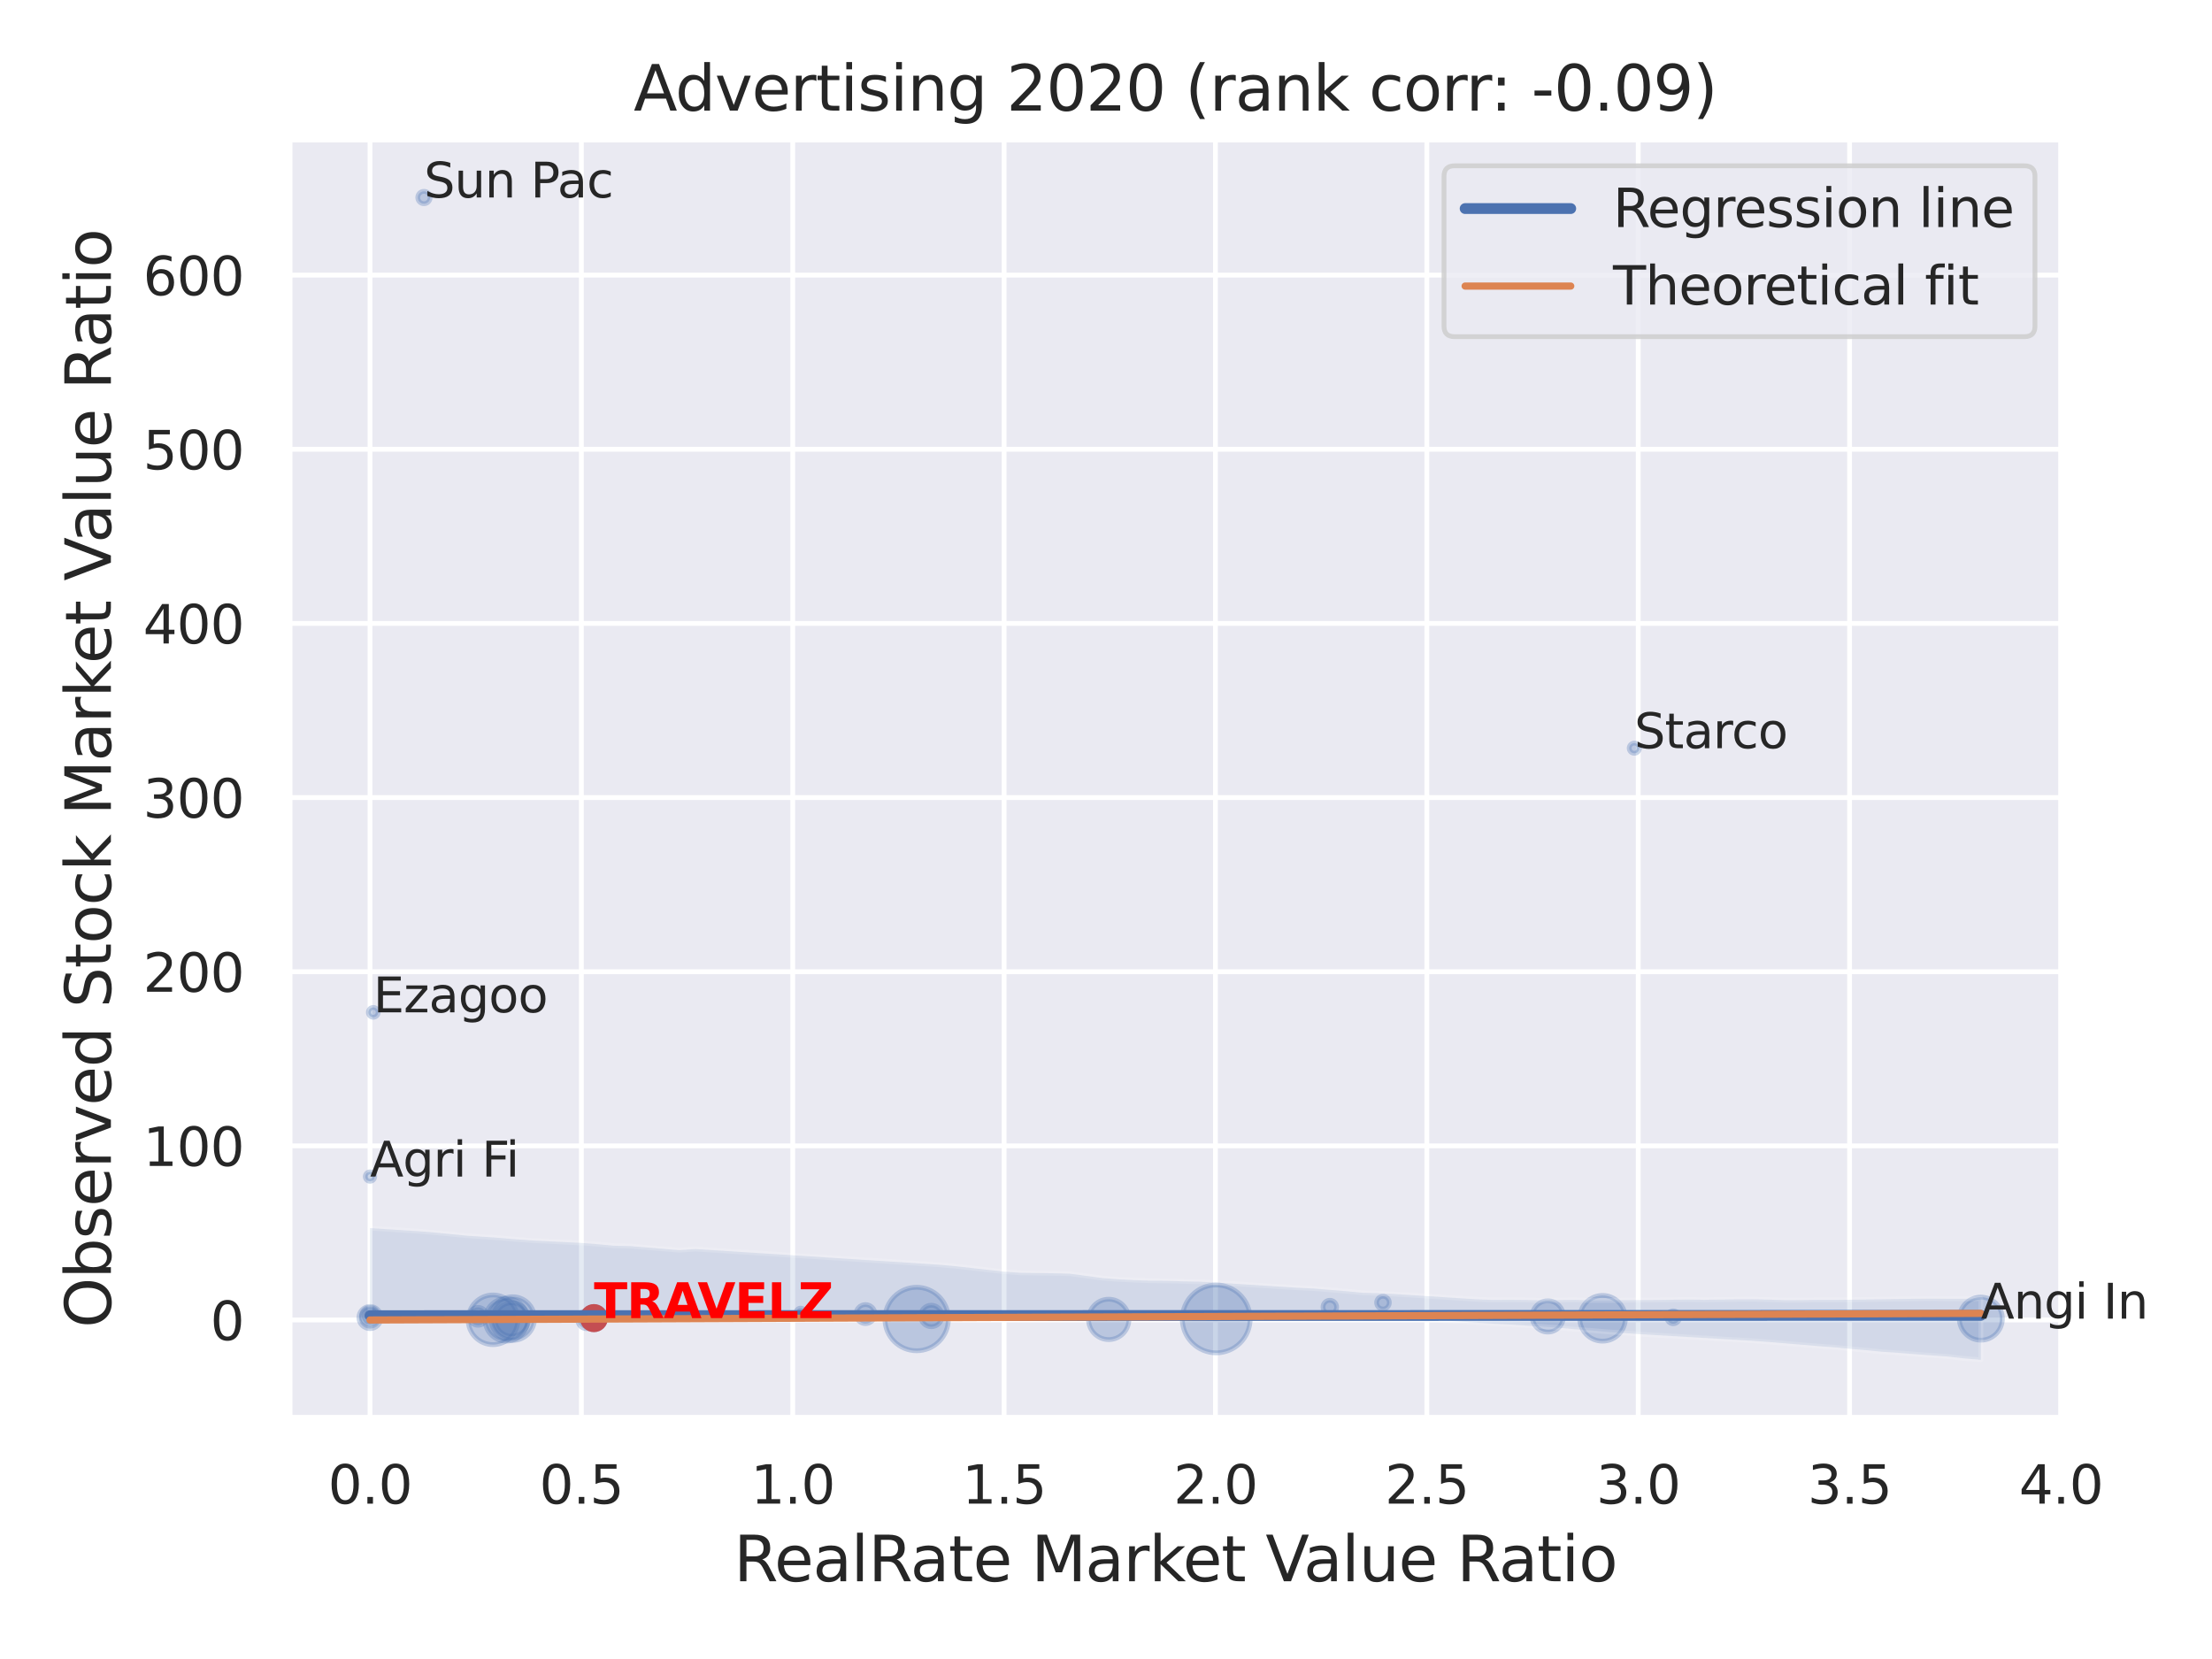 <?xml version="1.0" encoding="utf-8" standalone="no"?>
<!DOCTYPE svg PUBLIC "-//W3C//DTD SVG 1.1//EN"
  "http://www.w3.org/Graphics/SVG/1.1/DTD/svg11.dtd">
<svg xmlns:xlink="http://www.w3.org/1999/xlink" width="460.8pt" height="345.6pt" viewBox="0 0 460.8 345.6" xmlns="http://www.w3.org/2000/svg" version="1.1">
 <defs>
  <style type="text/css">*{stroke-linejoin: round; stroke-linecap: butt}</style>
 </defs>
 <g id="figure_1">
  <g id="patch_1">
   <path d="M 0 345.6 
L 460.8 345.6 
L 460.8 0 
L 0 0 
z
" style="fill: #ffffff"/>
  </g>
  <g id="axes_1">
   <g id="patch_2">
    <path d="M 60.3 295.38 
L 429.423 295.38 
L 429.423 29.04 
L 60.3 29.04 
z
" style="fill: #eaeaf2"/>
   </g>
   <g id="matplotlib.axis_1">
    <g id="xtick_1">
     <g id="line2d_1">
      <path d="M 77.078 295.38 
L 77.078 29.04 
" clip-path="url(#p23c32fca0f)" style="fill: none; stroke: #ffffff; stroke-linecap: round"/>
     </g>
     <g id="text_1">
      <!-- 0.0 -->
      <g style="fill: #262626" transform="translate(68.332 313.238) scale(0.11 -0.11)">
       <defs>
        <path id="DejaVuSans-30" d="M 2034 4250 
Q 1547 4250 1301 3770 
Q 1056 3291 1056 2328 
Q 1056 1369 1301 889 
Q 1547 409 2034 409 
Q 2525 409 2770 889 
Q 3016 1369 3016 2328 
Q 3016 3291 2770 3770 
Q 2525 4250 2034 4250 
z
M 2034 4750 
Q 2819 4750 3233 4129 
Q 3647 3509 3647 2328 
Q 3647 1150 3233 529 
Q 2819 -91 2034 -91 
Q 1250 -91 836 529 
Q 422 1150 422 2328 
Q 422 3509 836 4129 
Q 1250 4750 2034 4750 
z
" transform="scale(0.016)"/>
        <path id="DejaVuSans-2e" d="M 684 794 
L 1344 794 
L 1344 0 
L 684 0 
L 684 794 
z
" transform="scale(0.016)"/>
       </defs>
       <use xlink:href="#DejaVuSans-30"/>
       <use xlink:href="#DejaVuSans-2e" x="63.623"/>
       <use xlink:href="#DejaVuSans-30" x="95.41"/>
      </g>
     </g>
    </g>
    <g id="xtick_2">
     <g id="line2d_2">
      <path d="M 121.11 295.38 
L 121.11 29.04 
" clip-path="url(#p23c32fca0f)" style="fill: none; stroke: #ffffff; stroke-linecap: round"/>
     </g>
     <g id="text_2">
      <!-- 0.5 -->
      <g style="fill: #262626" transform="translate(112.364 313.238) scale(0.11 -0.11)">
       <defs>
        <path id="DejaVuSans-35" d="M 691 4666 
L 3169 4666 
L 3169 4134 
L 1269 4134 
L 1269 2991 
Q 1406 3038 1543 3061 
Q 1681 3084 1819 3084 
Q 2600 3084 3056 2656 
Q 3513 2228 3513 1497 
Q 3513 744 3044 326 
Q 2575 -91 1722 -91 
Q 1428 -91 1123 -41 
Q 819 9 494 109 
L 494 744 
Q 775 591 1075 516 
Q 1375 441 1709 441 
Q 2250 441 2565 725 
Q 2881 1009 2881 1497 
Q 2881 1984 2565 2268 
Q 2250 2553 1709 2553 
Q 1456 2553 1204 2497 
Q 953 2441 691 2322 
L 691 4666 
z
" transform="scale(0.016)"/>
       </defs>
       <use xlink:href="#DejaVuSans-30"/>
       <use xlink:href="#DejaVuSans-2e" x="63.623"/>
       <use xlink:href="#DejaVuSans-35" x="95.41"/>
      </g>
     </g>
    </g>
    <g id="xtick_3">
     <g id="line2d_3">
      <path d="M 165.142 295.38 
L 165.142 29.04 
" clip-path="url(#p23c32fca0f)" style="fill: none; stroke: #ffffff; stroke-linecap: round"/>
     </g>
     <g id="text_3">
      <!-- 1.0 -->
      <g style="fill: #262626" transform="translate(156.396 313.238) scale(0.11 -0.11)">
       <defs>
        <path id="DejaVuSans-31" d="M 794 531 
L 1825 531 
L 1825 4091 
L 703 3866 
L 703 4441 
L 1819 4666 
L 2450 4666 
L 2450 531 
L 3481 531 
L 3481 0 
L 794 0 
L 794 531 
z
" transform="scale(0.016)"/>
       </defs>
       <use xlink:href="#DejaVuSans-31"/>
       <use xlink:href="#DejaVuSans-2e" x="63.623"/>
       <use xlink:href="#DejaVuSans-30" x="95.41"/>
      </g>
     </g>
    </g>
    <g id="xtick_4">
     <g id="line2d_4">
      <path d="M 209.174 295.38 
L 209.174 29.04 
" clip-path="url(#p23c32fca0f)" style="fill: none; stroke: #ffffff; stroke-linecap: round"/>
     </g>
     <g id="text_4">
      <!-- 1.5 -->
      <g style="fill: #262626" transform="translate(200.428 313.238) scale(0.11 -0.11)">
       <use xlink:href="#DejaVuSans-31"/>
       <use xlink:href="#DejaVuSans-2e" x="63.623"/>
       <use xlink:href="#DejaVuSans-35" x="95.41"/>
      </g>
     </g>
    </g>
    <g id="xtick_5">
     <g id="line2d_5">
      <path d="M 253.207 295.38 
L 253.207 29.04 
" clip-path="url(#p23c32fca0f)" style="fill: none; stroke: #ffffff; stroke-linecap: round"/>
     </g>
     <g id="text_5">
      <!-- 2.0 -->
      <g style="fill: #262626" transform="translate(244.46 313.238) scale(0.11 -0.11)">
       <defs>
        <path id="DejaVuSans-32" d="M 1228 531 
L 3431 531 
L 3431 0 
L 469 0 
L 469 531 
Q 828 903 1448 1529 
Q 2069 2156 2228 2338 
Q 2531 2678 2651 2914 
Q 2772 3150 2772 3378 
Q 2772 3750 2511 3984 
Q 2250 4219 1831 4219 
Q 1534 4219 1204 4116 
Q 875 4013 500 3803 
L 500 4441 
Q 881 4594 1212 4672 
Q 1544 4750 1819 4750 
Q 2544 4750 2975 4387 
Q 3406 4025 3406 3419 
Q 3406 3131 3298 2873 
Q 3191 2616 2906 2266 
Q 2828 2175 2409 1742 
Q 1991 1309 1228 531 
z
" transform="scale(0.016)"/>
       </defs>
       <use xlink:href="#DejaVuSans-32"/>
       <use xlink:href="#DejaVuSans-2e" x="63.623"/>
       <use xlink:href="#DejaVuSans-30" x="95.41"/>
      </g>
     </g>
    </g>
    <g id="xtick_6">
     <g id="line2d_6">
      <path d="M 297.239 295.38 
L 297.239 29.04 
" clip-path="url(#p23c32fca0f)" style="fill: none; stroke: #ffffff; stroke-linecap: round"/>
     </g>
     <g id="text_6">
      <!-- 2.5 -->
      <g style="fill: #262626" transform="translate(288.492 313.238) scale(0.11 -0.11)">
       <use xlink:href="#DejaVuSans-32"/>
       <use xlink:href="#DejaVuSans-2e" x="63.623"/>
       <use xlink:href="#DejaVuSans-35" x="95.41"/>
      </g>
     </g>
    </g>
    <g id="xtick_7">
     <g id="line2d_7">
      <path d="M 341.271 295.38 
L 341.271 29.04 
" clip-path="url(#p23c32fca0f)" style="fill: none; stroke: #ffffff; stroke-linecap: round"/>
     </g>
     <g id="text_7">
      <!-- 3.0 -->
      <g style="fill: #262626" transform="translate(332.524 313.238) scale(0.11 -0.11)">
       <defs>
        <path id="DejaVuSans-33" d="M 2597 2516 
Q 3050 2419 3304 2112 
Q 3559 1806 3559 1356 
Q 3559 666 3084 287 
Q 2609 -91 1734 -91 
Q 1441 -91 1130 -33 
Q 819 25 488 141 
L 488 750 
Q 750 597 1062 519 
Q 1375 441 1716 441 
Q 2309 441 2620 675 
Q 2931 909 2931 1356 
Q 2931 1769 2642 2001 
Q 2353 2234 1838 2234 
L 1294 2234 
L 1294 2753 
L 1863 2753 
Q 2328 2753 2575 2939 
Q 2822 3125 2822 3475 
Q 2822 3834 2567 4026 
Q 2313 4219 1838 4219 
Q 1578 4219 1281 4162 
Q 984 4106 628 3988 
L 628 4550 
Q 988 4650 1302 4700 
Q 1616 4750 1894 4750 
Q 2613 4750 3031 4423 
Q 3450 4097 3450 3541 
Q 3450 3153 3228 2886 
Q 3006 2619 2597 2516 
z
" transform="scale(0.016)"/>
       </defs>
       <use xlink:href="#DejaVuSans-33"/>
       <use xlink:href="#DejaVuSans-2e" x="63.623"/>
       <use xlink:href="#DejaVuSans-30" x="95.41"/>
      </g>
     </g>
    </g>
    <g id="xtick_8">
     <g id="line2d_8">
      <path d="M 385.303 295.38 
L 385.303 29.04 
" clip-path="url(#p23c32fca0f)" style="fill: none; stroke: #ffffff; stroke-linecap: round"/>
     </g>
     <g id="text_8">
      <!-- 3.5 -->
      <g style="fill: #262626" transform="translate(376.556 313.238) scale(0.11 -0.11)">
       <use xlink:href="#DejaVuSans-33"/>
       <use xlink:href="#DejaVuSans-2e" x="63.623"/>
       <use xlink:href="#DejaVuSans-35" x="95.41"/>
      </g>
     </g>
    </g>
    <g id="xtick_9">
     <g id="line2d_9">
      <path d="M 429.335 295.38 
L 429.335 29.04 
" clip-path="url(#p23c32fca0f)" style="fill: none; stroke: #ffffff; stroke-linecap: round"/>
     </g>
     <g id="text_9">
      <!-- 4.0 -->
      <g style="fill: #262626" transform="translate(420.588 313.238) scale(0.11 -0.11)">
       <defs>
        <path id="DejaVuSans-34" d="M 2419 4116 
L 825 1625 
L 2419 1625 
L 2419 4116 
z
M 2253 4666 
L 3047 4666 
L 3047 1625 
L 3713 1625 
L 3713 1100 
L 3047 1100 
L 3047 0 
L 2419 0 
L 2419 1100 
L 313 1100 
L 313 1709 
L 2253 4666 
z
" transform="scale(0.016)"/>
       </defs>
       <use xlink:href="#DejaVuSans-34"/>
       <use xlink:href="#DejaVuSans-2e" x="63.623"/>
       <use xlink:href="#DejaVuSans-30" x="95.41"/>
      </g>
     </g>
    </g>
    <g id="text_10">
     <!-- RealRate Market Value Ratio -->
     <g style="fill: #262626" transform="translate(152.875 329.404) scale(0.13 -0.13)">
      <defs>
       <path id="DejaVuSans-52" d="M 2841 2188 
Q 3044 2119 3236 1894 
Q 3428 1669 3622 1275 
L 4263 0 
L 3584 0 
L 2988 1197 
Q 2756 1666 2539 1819 
Q 2322 1972 1947 1972 
L 1259 1972 
L 1259 0 
L 628 0 
L 628 4666 
L 2053 4666 
Q 2853 4666 3247 4331 
Q 3641 3997 3641 3322 
Q 3641 2881 3436 2590 
Q 3231 2300 2841 2188 
z
M 1259 4147 
L 1259 2491 
L 2053 2491 
Q 2509 2491 2742 2702 
Q 2975 2913 2975 3322 
Q 2975 3731 2742 3939 
Q 2509 4147 2053 4147 
L 1259 4147 
z
" transform="scale(0.016)"/>
       <path id="DejaVuSans-65" d="M 3597 1894 
L 3597 1613 
L 953 1613 
Q 991 1019 1311 708 
Q 1631 397 2203 397 
Q 2534 397 2845 478 
Q 3156 559 3463 722 
L 3463 178 
Q 3153 47 2828 -22 
Q 2503 -91 2169 -91 
Q 1331 -91 842 396 
Q 353 884 353 1716 
Q 353 2575 817 3079 
Q 1281 3584 2069 3584 
Q 2775 3584 3186 3129 
Q 3597 2675 3597 1894 
z
M 3022 2063 
Q 3016 2534 2758 2815 
Q 2500 3097 2075 3097 
Q 1594 3097 1305 2825 
Q 1016 2553 972 2059 
L 3022 2063 
z
" transform="scale(0.016)"/>
       <path id="DejaVuSans-61" d="M 2194 1759 
Q 1497 1759 1228 1600 
Q 959 1441 959 1056 
Q 959 750 1161 570 
Q 1363 391 1709 391 
Q 2188 391 2477 730 
Q 2766 1069 2766 1631 
L 2766 1759 
L 2194 1759 
z
M 3341 1997 
L 3341 0 
L 2766 0 
L 2766 531 
Q 2569 213 2275 61 
Q 1981 -91 1556 -91 
Q 1019 -91 701 211 
Q 384 513 384 1019 
Q 384 1609 779 1909 
Q 1175 2209 1959 2209 
L 2766 2209 
L 2766 2266 
Q 2766 2663 2505 2880 
Q 2244 3097 1772 3097 
Q 1472 3097 1187 3025 
Q 903 2953 641 2809 
L 641 3341 
Q 956 3463 1253 3523 
Q 1550 3584 1831 3584 
Q 2591 3584 2966 3190 
Q 3341 2797 3341 1997 
z
" transform="scale(0.016)"/>
       <path id="DejaVuSans-6c" d="M 603 4863 
L 1178 4863 
L 1178 0 
L 603 0 
L 603 4863 
z
" transform="scale(0.016)"/>
       <path id="DejaVuSans-74" d="M 1172 4494 
L 1172 3500 
L 2356 3500 
L 2356 3053 
L 1172 3053 
L 1172 1153 
Q 1172 725 1289 603 
Q 1406 481 1766 481 
L 2356 481 
L 2356 0 
L 1766 0 
Q 1100 0 847 248 
Q 594 497 594 1153 
L 594 3053 
L 172 3053 
L 172 3500 
L 594 3500 
L 594 4494 
L 1172 4494 
z
" transform="scale(0.016)"/>
       <path id="DejaVuSans-20" transform="scale(0.016)"/>
       <path id="DejaVuSans-4d" d="M 628 4666 
L 1569 4666 
L 2759 1491 
L 3956 4666 
L 4897 4666 
L 4897 0 
L 4281 0 
L 4281 4097 
L 3078 897 
L 2444 897 
L 1241 4097 
L 1241 0 
L 628 0 
L 628 4666 
z
" transform="scale(0.016)"/>
       <path id="DejaVuSans-72" d="M 2631 2963 
Q 2534 3019 2420 3045 
Q 2306 3072 2169 3072 
Q 1681 3072 1420 2755 
Q 1159 2438 1159 1844 
L 1159 0 
L 581 0 
L 581 3500 
L 1159 3500 
L 1159 2956 
Q 1341 3275 1631 3429 
Q 1922 3584 2338 3584 
Q 2397 3584 2469 3576 
Q 2541 3569 2628 3553 
L 2631 2963 
z
" transform="scale(0.016)"/>
       <path id="DejaVuSans-6b" d="M 581 4863 
L 1159 4863 
L 1159 1991 
L 2875 3500 
L 3609 3500 
L 1753 1863 
L 3688 0 
L 2938 0 
L 1159 1709 
L 1159 0 
L 581 0 
L 581 4863 
z
" transform="scale(0.016)"/>
       <path id="DejaVuSans-56" d="M 1831 0 
L 50 4666 
L 709 4666 
L 2188 738 
L 3669 4666 
L 4325 4666 
L 2547 0 
L 1831 0 
z
" transform="scale(0.016)"/>
       <path id="DejaVuSans-75" d="M 544 1381 
L 544 3500 
L 1119 3500 
L 1119 1403 
Q 1119 906 1312 657 
Q 1506 409 1894 409 
Q 2359 409 2629 706 
Q 2900 1003 2900 1516 
L 2900 3500 
L 3475 3500 
L 3475 0 
L 2900 0 
L 2900 538 
Q 2691 219 2414 64 
Q 2138 -91 1772 -91 
Q 1169 -91 856 284 
Q 544 659 544 1381 
z
M 1991 3584 
L 1991 3584 
z
" transform="scale(0.016)"/>
       <path id="DejaVuSans-69" d="M 603 3500 
L 1178 3500 
L 1178 0 
L 603 0 
L 603 3500 
z
M 603 4863 
L 1178 4863 
L 1178 4134 
L 603 4134 
L 603 4863 
z
" transform="scale(0.016)"/>
       <path id="DejaVuSans-6f" d="M 1959 3097 
Q 1497 3097 1228 2736 
Q 959 2375 959 1747 
Q 959 1119 1226 758 
Q 1494 397 1959 397 
Q 2419 397 2687 759 
Q 2956 1122 2956 1747 
Q 2956 2369 2687 2733 
Q 2419 3097 1959 3097 
z
M 1959 3584 
Q 2709 3584 3137 3096 
Q 3566 2609 3566 1747 
Q 3566 888 3137 398 
Q 2709 -91 1959 -91 
Q 1206 -91 779 398 
Q 353 888 353 1747 
Q 353 2609 779 3096 
Q 1206 3584 1959 3584 
z
" transform="scale(0.016)"/>
      </defs>
      <use xlink:href="#DejaVuSans-52"/>
      <use xlink:href="#DejaVuSans-65" x="64.982"/>
      <use xlink:href="#DejaVuSans-61" x="126.506"/>
      <use xlink:href="#DejaVuSans-6c" x="187.785"/>
      <use xlink:href="#DejaVuSans-52" x="215.568"/>
      <use xlink:href="#DejaVuSans-61" x="282.801"/>
      <use xlink:href="#DejaVuSans-74" x="344.08"/>
      <use xlink:href="#DejaVuSans-65" x="383.289"/>
      <use xlink:href="#DejaVuSans-20" x="444.812"/>
      <use xlink:href="#DejaVuSans-4d" x="476.6"/>
      <use xlink:href="#DejaVuSans-61" x="562.879"/>
      <use xlink:href="#DejaVuSans-72" x="624.158"/>
      <use xlink:href="#DejaVuSans-6b" x="665.271"/>
      <use xlink:href="#DejaVuSans-65" x="719.557"/>
      <use xlink:href="#DejaVuSans-74" x="781.08"/>
      <use xlink:href="#DejaVuSans-20" x="820.289"/>
      <use xlink:href="#DejaVuSans-56" x="852.076"/>
      <use xlink:href="#DejaVuSans-61" x="912.734"/>
      <use xlink:href="#DejaVuSans-6c" x="974.014"/>
      <use xlink:href="#DejaVuSans-75" x="1001.797"/>
      <use xlink:href="#DejaVuSans-65" x="1065.176"/>
      <use xlink:href="#DejaVuSans-20" x="1126.699"/>
      <use xlink:href="#DejaVuSans-52" x="1158.486"/>
      <use xlink:href="#DejaVuSans-61" x="1225.719"/>
      <use xlink:href="#DejaVuSans-74" x="1286.998"/>
      <use xlink:href="#DejaVuSans-69" x="1326.207"/>
      <use xlink:href="#DejaVuSans-6f" x="1353.99"/>
     </g>
    </g>
   </g>
   <g id="matplotlib.axis_2">
    <g id="ytick_1">
     <g id="line2d_10">
      <path d="M 60.3 274.978 
L 429.423 274.978 
" clip-path="url(#p23c32fca0f)" style="fill: none; stroke: #ffffff; stroke-linecap: round"/>
     </g>
     <g id="text_11">
      <!-- 0 -->
      <g style="fill: #262626" transform="translate(43.801 279.158) scale(0.11 -0.11)">
       <use xlink:href="#DejaVuSans-30"/>
      </g>
     </g>
    </g>
    <g id="ytick_2">
     <g id="line2d_11">
      <path d="M 60.3 238.701 
L 429.423 238.701 
" clip-path="url(#p23c32fca0f)" style="fill: none; stroke: #ffffff; stroke-linecap: round"/>
     </g>
     <g id="text_12">
      <!-- 100 -->
      <g style="fill: #262626" transform="translate(29.804 242.88) scale(0.11 -0.11)">
       <use xlink:href="#DejaVuSans-31"/>
       <use xlink:href="#DejaVuSans-30" x="63.623"/>
       <use xlink:href="#DejaVuSans-30" x="127.246"/>
      </g>
     </g>
    </g>
    <g id="ytick_3">
     <g id="line2d_12">
      <path d="M 60.3 202.423 
L 429.423 202.423 
" clip-path="url(#p23c32fca0f)" style="fill: none; stroke: #ffffff; stroke-linecap: round"/>
     </g>
     <g id="text_13">
      <!-- 200 -->
      <g style="fill: #262626" transform="translate(29.804 206.602) scale(0.11 -0.11)">
       <use xlink:href="#DejaVuSans-32"/>
       <use xlink:href="#DejaVuSans-30" x="63.623"/>
       <use xlink:href="#DejaVuSans-30" x="127.246"/>
      </g>
     </g>
    </g>
    <g id="ytick_4">
     <g id="line2d_13">
      <path d="M 60.3 166.145 
L 429.423 166.145 
" clip-path="url(#p23c32fca0f)" style="fill: none; stroke: #ffffff; stroke-linecap: round"/>
     </g>
     <g id="text_14">
      <!-- 300 -->
      <g style="fill: #262626" transform="translate(29.804 170.324) scale(0.11 -0.11)">
       <use xlink:href="#DejaVuSans-33"/>
       <use xlink:href="#DejaVuSans-30" x="63.623"/>
       <use xlink:href="#DejaVuSans-30" x="127.246"/>
      </g>
     </g>
    </g>
    <g id="ytick_5">
     <g id="line2d_14">
      <path d="M 60.3 129.867 
L 429.423 129.867 
" clip-path="url(#p23c32fca0f)" style="fill: none; stroke: #ffffff; stroke-linecap: round"/>
     </g>
     <g id="text_15">
      <!-- 400 -->
      <g style="fill: #262626" transform="translate(29.804 134.046) scale(0.11 -0.11)">
       <use xlink:href="#DejaVuSans-34"/>
       <use xlink:href="#DejaVuSans-30" x="63.623"/>
       <use xlink:href="#DejaVuSans-30" x="127.246"/>
      </g>
     </g>
    </g>
    <g id="ytick_6">
     <g id="line2d_15">
      <path d="M 60.3 93.589 
L 429.423 93.589 
" clip-path="url(#p23c32fca0f)" style="fill: none; stroke: #ffffff; stroke-linecap: round"/>
     </g>
     <g id="text_16">
      <!-- 500 -->
      <g style="fill: #262626" transform="translate(29.804 97.769) scale(0.11 -0.11)">
       <use xlink:href="#DejaVuSans-35"/>
       <use xlink:href="#DejaVuSans-30" x="63.623"/>
       <use xlink:href="#DejaVuSans-30" x="127.246"/>
      </g>
     </g>
    </g>
    <g id="ytick_7">
     <g id="line2d_16">
      <path d="M 60.3 57.312 
L 429.423 57.312 
" clip-path="url(#p23c32fca0f)" style="fill: none; stroke: #ffffff; stroke-linecap: round"/>
     </g>
     <g id="text_17">
      <!-- 600 -->
      <g style="fill: #262626" transform="translate(29.804 61.491) scale(0.11 -0.11)">
       <defs>
        <path id="DejaVuSans-36" d="M 2113 2584 
Q 1688 2584 1439 2293 
Q 1191 2003 1191 1497 
Q 1191 994 1439 701 
Q 1688 409 2113 409 
Q 2538 409 2786 701 
Q 3034 994 3034 1497 
Q 3034 2003 2786 2293 
Q 2538 2584 2113 2584 
z
M 3366 4563 
L 3366 3988 
Q 3128 4100 2886 4159 
Q 2644 4219 2406 4219 
Q 1781 4219 1451 3797 
Q 1122 3375 1075 2522 
Q 1259 2794 1537 2939 
Q 1816 3084 2150 3084 
Q 2853 3084 3261 2657 
Q 3669 2231 3669 1497 
Q 3669 778 3244 343 
Q 2819 -91 2113 -91 
Q 1303 -91 875 529 
Q 447 1150 447 2328 
Q 447 3434 972 4092 
Q 1497 4750 2381 4750 
Q 2619 4750 2861 4703 
Q 3103 4656 3366 4563 
z
" transform="scale(0.016)"/>
       </defs>
       <use xlink:href="#DejaVuSans-36"/>
       <use xlink:href="#DejaVuSans-30" x="63.623"/>
       <use xlink:href="#DejaVuSans-30" x="127.246"/>
      </g>
     </g>
    </g>
    <g id="text_18">
     <!-- Observed Stock Market Value Ratio -->
     <g style="fill: #262626" transform="translate(23.1 276.612) rotate(-90) scale(0.13 -0.13)">
      <defs>
       <path id="DejaVuSans-4f" d="M 2522 4238 
Q 1834 4238 1429 3725 
Q 1025 3213 1025 2328 
Q 1025 1447 1429 934 
Q 1834 422 2522 422 
Q 3209 422 3611 934 
Q 4013 1447 4013 2328 
Q 4013 3213 3611 3725 
Q 3209 4238 2522 4238 
z
M 2522 4750 
Q 3503 4750 4090 4092 
Q 4678 3434 4678 2328 
Q 4678 1225 4090 567 
Q 3503 -91 2522 -91 
Q 1538 -91 948 565 
Q 359 1222 359 2328 
Q 359 3434 948 4092 
Q 1538 4750 2522 4750 
z
" transform="scale(0.016)"/>
       <path id="DejaVuSans-62" d="M 3116 1747 
Q 3116 2381 2855 2742 
Q 2594 3103 2138 3103 
Q 1681 3103 1420 2742 
Q 1159 2381 1159 1747 
Q 1159 1113 1420 752 
Q 1681 391 2138 391 
Q 2594 391 2855 752 
Q 3116 1113 3116 1747 
z
M 1159 2969 
Q 1341 3281 1617 3432 
Q 1894 3584 2278 3584 
Q 2916 3584 3314 3078 
Q 3713 2572 3713 1747 
Q 3713 922 3314 415 
Q 2916 -91 2278 -91 
Q 1894 -91 1617 61 
Q 1341 213 1159 525 
L 1159 0 
L 581 0 
L 581 4863 
L 1159 4863 
L 1159 2969 
z
" transform="scale(0.016)"/>
       <path id="DejaVuSans-73" d="M 2834 3397 
L 2834 2853 
Q 2591 2978 2328 3040 
Q 2066 3103 1784 3103 
Q 1356 3103 1142 2972 
Q 928 2841 928 2578 
Q 928 2378 1081 2264 
Q 1234 2150 1697 2047 
L 1894 2003 
Q 2506 1872 2764 1633 
Q 3022 1394 3022 966 
Q 3022 478 2636 193 
Q 2250 -91 1575 -91 
Q 1294 -91 989 -36 
Q 684 19 347 128 
L 347 722 
Q 666 556 975 473 
Q 1284 391 1588 391 
Q 1994 391 2212 530 
Q 2431 669 2431 922 
Q 2431 1156 2273 1281 
Q 2116 1406 1581 1522 
L 1381 1569 
Q 847 1681 609 1914 
Q 372 2147 372 2553 
Q 372 3047 722 3315 
Q 1072 3584 1716 3584 
Q 2034 3584 2315 3537 
Q 2597 3491 2834 3397 
z
" transform="scale(0.016)"/>
       <path id="DejaVuSans-76" d="M 191 3500 
L 800 3500 
L 1894 563 
L 2988 3500 
L 3597 3500 
L 2284 0 
L 1503 0 
L 191 3500 
z
" transform="scale(0.016)"/>
       <path id="DejaVuSans-64" d="M 2906 2969 
L 2906 4863 
L 3481 4863 
L 3481 0 
L 2906 0 
L 2906 525 
Q 2725 213 2448 61 
Q 2172 -91 1784 -91 
Q 1150 -91 751 415 
Q 353 922 353 1747 
Q 353 2572 751 3078 
Q 1150 3584 1784 3584 
Q 2172 3584 2448 3432 
Q 2725 3281 2906 2969 
z
M 947 1747 
Q 947 1113 1208 752 
Q 1469 391 1925 391 
Q 2381 391 2643 752 
Q 2906 1113 2906 1747 
Q 2906 2381 2643 2742 
Q 2381 3103 1925 3103 
Q 1469 3103 1208 2742 
Q 947 2381 947 1747 
z
" transform="scale(0.016)"/>
       <path id="DejaVuSans-53" d="M 3425 4513 
L 3425 3897 
Q 3066 4069 2747 4153 
Q 2428 4238 2131 4238 
Q 1616 4238 1336 4038 
Q 1056 3838 1056 3469 
Q 1056 3159 1242 3001 
Q 1428 2844 1947 2747 
L 2328 2669 
Q 3034 2534 3370 2195 
Q 3706 1856 3706 1288 
Q 3706 609 3251 259 
Q 2797 -91 1919 -91 
Q 1588 -91 1214 -16 
Q 841 59 441 206 
L 441 856 
Q 825 641 1194 531 
Q 1563 422 1919 422 
Q 2459 422 2753 634 
Q 3047 847 3047 1241 
Q 3047 1584 2836 1778 
Q 2625 1972 2144 2069 
L 1759 2144 
Q 1053 2284 737 2584 
Q 422 2884 422 3419 
Q 422 4038 858 4394 
Q 1294 4750 2059 4750 
Q 2388 4750 2728 4690 
Q 3069 4631 3425 4513 
z
" transform="scale(0.016)"/>
       <path id="DejaVuSans-63" d="M 3122 3366 
L 3122 2828 
Q 2878 2963 2633 3030 
Q 2388 3097 2138 3097 
Q 1578 3097 1268 2742 
Q 959 2388 959 1747 
Q 959 1106 1268 751 
Q 1578 397 2138 397 
Q 2388 397 2633 464 
Q 2878 531 3122 666 
L 3122 134 
Q 2881 22 2623 -34 
Q 2366 -91 2075 -91 
Q 1284 -91 818 406 
Q 353 903 353 1747 
Q 353 2603 823 3093 
Q 1294 3584 2113 3584 
Q 2378 3584 2631 3529 
Q 2884 3475 3122 3366 
z
" transform="scale(0.016)"/>
      </defs>
      <use xlink:href="#DejaVuSans-4f"/>
      <use xlink:href="#DejaVuSans-62" x="78.711"/>
      <use xlink:href="#DejaVuSans-73" x="142.188"/>
      <use xlink:href="#DejaVuSans-65" x="194.287"/>
      <use xlink:href="#DejaVuSans-72" x="255.811"/>
      <use xlink:href="#DejaVuSans-76" x="296.924"/>
      <use xlink:href="#DejaVuSans-65" x="356.104"/>
      <use xlink:href="#DejaVuSans-64" x="417.627"/>
      <use xlink:href="#DejaVuSans-20" x="481.104"/>
      <use xlink:href="#DejaVuSans-53" x="512.891"/>
      <use xlink:href="#DejaVuSans-74" x="576.367"/>
      <use xlink:href="#DejaVuSans-6f" x="615.576"/>
      <use xlink:href="#DejaVuSans-63" x="676.758"/>
      <use xlink:href="#DejaVuSans-6b" x="731.738"/>
      <use xlink:href="#DejaVuSans-20" x="789.648"/>
      <use xlink:href="#DejaVuSans-4d" x="821.436"/>
      <use xlink:href="#DejaVuSans-61" x="907.715"/>
      <use xlink:href="#DejaVuSans-72" x="968.994"/>
      <use xlink:href="#DejaVuSans-6b" x="1010.107"/>
      <use xlink:href="#DejaVuSans-65" x="1064.393"/>
      <use xlink:href="#DejaVuSans-74" x="1125.916"/>
      <use xlink:href="#DejaVuSans-20" x="1165.125"/>
      <use xlink:href="#DejaVuSans-56" x="1196.912"/>
      <use xlink:href="#DejaVuSans-61" x="1257.57"/>
      <use xlink:href="#DejaVuSans-6c" x="1318.85"/>
      <use xlink:href="#DejaVuSans-75" x="1346.633"/>
      <use xlink:href="#DejaVuSans-65" x="1410.012"/>
      <use xlink:href="#DejaVuSans-20" x="1471.535"/>
      <use xlink:href="#DejaVuSans-52" x="1503.322"/>
      <use xlink:href="#DejaVuSans-61" x="1570.555"/>
      <use xlink:href="#DejaVuSans-74" x="1631.834"/>
      <use xlink:href="#DejaVuSans-69" x="1671.043"/>
      <use xlink:href="#DejaVuSans-6f" x="1698.826"/>
     </g>
    </g>
   </g>
   <g id="PathCollection_1">
    <path d="M 253.363 281.826 
C 255.238 281.826 257.037 281.081 258.363 279.755 
C 259.689 278.429 260.434 276.631 260.434 274.755 
C 260.434 272.88 259.689 271.081 258.363 269.755 
C 257.037 268.429 255.238 267.684 253.363 267.684 
C 251.488 267.684 249.689 268.429 248.363 269.755 
C 247.037 271.081 246.292 272.88 246.292 274.755 
C 246.292 276.631 247.037 278.429 248.363 279.755 
C 249.689 281.081 251.488 281.826 253.363 281.826 
z
" clip-path="url(#p23c32fca0f)" style="fill: #4c72b0; fill-opacity: 0.3; stroke: #4c72b0; stroke-opacity: 0.3"/>
    <path d="M 190.955 281.389 
C 192.709 281.389 194.391 280.692 195.631 279.452 
C 196.871 278.212 197.567 276.53 197.567 274.777 
C 197.567 273.023 196.871 271.341 195.631 270.101 
C 194.391 268.861 192.709 268.165 190.955 268.165 
C 189.202 268.165 187.52 268.861 186.28 270.101 
C 185.04 271.341 184.343 273.023 184.343 274.777 
C 184.343 276.53 185.04 278.212 186.28 279.452 
C 187.52 280.692 189.202 281.389 190.955 281.389 
z
" clip-path="url(#p23c32fca0f)" style="fill: #4c72b0; fill-opacity: 0.3; stroke: #4c72b0; stroke-opacity: 0.3"/>
    <path d="M 194.01 276.38 
C 194.604 276.38 195.174 276.144 195.595 275.724 
C 196.015 275.304 196.251 274.733 196.251 274.139 
C 196.251 273.545 196.015 272.975 195.595 272.554 
C 195.174 272.134 194.604 271.898 194.01 271.898 
C 193.415 271.898 192.845 272.134 192.425 272.554 
C 192.005 272.975 191.769 273.545 191.769 274.139 
C 191.769 274.733 192.005 275.304 192.425 275.724 
C 192.845 276.144 193.415 276.38 194.01 276.38 
z
" clip-path="url(#p23c32fca0f)" style="fill: #4c72b0; fill-opacity: 0.3; stroke: #4c72b0; stroke-opacity: 0.3"/>
    <path d="M 122.224 276.799 
C 122.721 276.799 123.198 276.601 123.55 276.25 
C 123.902 275.898 124.099 275.421 124.099 274.924 
C 124.099 274.427 123.902 273.95 123.55 273.598 
C 123.198 273.246 122.721 273.049 122.224 273.049 
C 121.727 273.049 121.25 273.246 120.898 273.598 
C 120.547 273.95 120.349 274.427 120.349 274.924 
C 120.349 275.421 120.547 275.898 120.898 276.25 
C 121.25 276.601 121.727 276.799 122.224 276.799 
z
" clip-path="url(#p23c32fca0f)" style="fill: #4c72b0; fill-opacity: 0.3; stroke: #4c72b0; stroke-opacity: 0.3"/>
    <path d="M 105.49 279.376 
C 106.666 279.376 107.795 278.908 108.627 278.076 
C 109.459 277.244 109.927 276.115 109.927 274.938 
C 109.927 273.762 109.459 272.633 108.627 271.801 
C 107.795 270.969 106.666 270.501 105.49 270.501 
C 104.313 270.501 103.184 270.969 102.352 271.801 
C 101.52 272.633 101.052 273.762 101.052 274.938 
C 101.052 276.115 101.52 277.244 102.352 278.076 
C 103.184 278.908 104.313 279.376 105.49 279.376 
z
" clip-path="url(#p23c32fca0f)" style="fill: #4c72b0; fill-opacity: 0.3; stroke: #4c72b0; stroke-opacity: 0.3"/>
    <path d="M 348.567 275.755 
C 348.921 275.755 349.26 275.614 349.51 275.364 
C 349.761 275.114 349.901 274.774 349.901 274.42 
C 349.901 274.067 349.761 273.727 349.51 273.477 
C 349.26 273.226 348.921 273.086 348.567 273.086 
C 348.213 273.086 347.873 273.226 347.623 273.477 
C 347.373 273.727 347.232 274.067 347.232 274.42 
C 347.232 274.774 347.373 275.114 347.623 275.364 
C 347.873 275.614 348.213 275.755 348.567 275.755 
z
" clip-path="url(#p23c32fca0f)" style="fill: #4c72b0; fill-opacity: 0.3; stroke: #4c72b0; stroke-opacity: 0.3"/>
    <path d="M 77.078 275.843 
C 77.541 275.843 77.984 275.66 78.311 275.333 
C 78.638 275.006 78.822 274.562 78.822 274.1 
C 78.822 273.637 78.638 273.194 78.311 272.867 
C 77.984 272.54 77.541 272.356 77.078 272.356 
C 76.616 272.356 76.172 272.54 75.845 272.867 
C 75.518 273.194 75.335 273.637 75.335 274.1 
C 75.335 274.562 75.518 275.006 75.845 275.333 
C 76.172 275.66 76.616 275.843 77.078 275.843 
z
" clip-path="url(#p23c32fca0f)" style="fill: #4c72b0; fill-opacity: 0.3; stroke: #4c72b0; stroke-opacity: 0.3"/>
    <path d="M 288.099 272.687 
C 288.451 272.687 288.789 272.547 289.038 272.298 
C 289.287 272.049 289.427 271.711 289.427 271.358 
C 289.427 271.006 289.287 270.668 289.038 270.419 
C 288.789 270.17 288.451 270.03 288.099 270.03 
C 287.747 270.03 287.409 270.17 287.16 270.419 
C 286.911 270.668 286.771 271.006 286.771 271.358 
C 286.771 271.711 286.911 272.049 287.16 272.298 
C 287.409 272.547 287.747 272.687 288.099 272.687 
z
" clip-path="url(#p23c32fca0f)" style="fill: #4c72b0; fill-opacity: 0.3; stroke: #4c72b0; stroke-opacity: 0.3"/>
    <path d="M 123.723 277.013 
C 124.366 277.013 124.983 276.757 125.438 276.302 
C 125.893 275.847 126.149 275.23 126.149 274.586 
C 126.149 273.943 125.893 273.326 125.438 272.871 
C 124.983 272.416 124.366 272.16 123.723 272.16 
C 123.079 272.16 122.462 272.416 122.007 272.871 
C 121.552 273.326 121.296 273.943 121.296 274.586 
C 121.296 275.23 121.552 275.847 122.007 276.302 
C 122.462 276.757 123.079 277.013 123.723 277.013 
z
" clip-path="url(#p23c32fca0f)" style="fill: #4c72b0; fill-opacity: 0.3; stroke: #4c72b0; stroke-opacity: 0.3"/>
    <path d="M 102.699 280.113 
C 104.071 280.113 105.387 279.568 106.358 278.598 
C 107.328 277.628 107.873 276.311 107.873 274.939 
C 107.873 273.567 107.328 272.251 106.358 271.281 
C 105.387 270.31 104.071 269.765 102.699 269.765 
C 101.327 269.765 100.011 270.31 99.04 271.281 
C 98.07 272.251 97.525 273.567 97.525 274.939 
C 97.525 276.311 98.07 277.628 99.04 278.598 
C 100.011 279.568 101.327 280.113 102.699 280.113 
z
" clip-path="url(#p23c32fca0f)" style="fill: #4c72b0; fill-opacity: 0.3; stroke: #4c72b0; stroke-opacity: 0.3"/>
    <path d="M 88.319 42.439 
C 88.662 42.439 88.991 42.303 89.233 42.06 
C 89.475 41.818 89.612 41.489 89.612 41.146 
C 89.612 40.804 89.475 40.475 89.233 40.233 
C 88.991 39.99 88.662 39.854 88.319 39.854 
C 87.977 39.854 87.648 39.99 87.405 40.233 
C 87.163 40.475 87.027 40.804 87.027 41.146 
C 87.027 41.489 87.163 41.818 87.405 42.06 
C 87.648 42.303 87.977 42.439 88.319 42.439 
z
" clip-path="url(#p23c32fca0f)" style="fill: #4c72b0; fill-opacity: 0.3; stroke: #4c72b0; stroke-opacity: 0.3"/>
    <path d="M 166.788 274.475 
C 167.049 274.475 167.3 274.371 167.485 274.186 
C 167.669 274.002 167.773 273.751 167.773 273.49 
C 167.773 273.229 167.669 272.978 167.485 272.794 
C 167.3 272.609 167.049 272.505 166.788 272.505 
C 166.527 272.505 166.276 272.609 166.092 272.794 
C 165.907 272.978 165.803 273.229 165.803 273.49 
C 165.803 273.751 165.907 274.002 166.092 274.186 
C 166.276 274.371 166.527 274.475 166.788 274.475 
z
" clip-path="url(#p23c32fca0f)" style="fill: #4c72b0; fill-opacity: 0.3; stroke: #4c72b0; stroke-opacity: 0.3"/>
    <path d="M 106.595 278.363 
C 107.52 278.363 108.408 277.995 109.063 277.34 
C 109.717 276.686 110.085 275.798 110.085 274.872 
C 110.085 273.946 109.717 273.058 109.063 272.404 
C 108.408 271.749 107.52 271.381 106.595 271.381 
C 105.669 271.381 104.781 271.749 104.126 272.404 
C 103.472 273.058 103.104 273.946 103.104 274.872 
C 103.104 275.798 103.472 276.686 104.126 277.34 
C 104.781 277.995 105.669 278.363 106.595 278.363 
z
" clip-path="url(#p23c32fca0f)" style="fill: #4c72b0; fill-opacity: 0.3; stroke: #4c72b0; stroke-opacity: 0.3"/>
    <path d="M 77.078 276.779 
C 77.692 276.779 78.28 276.535 78.713 276.102 
C 79.147 275.668 79.391 275.08 79.391 274.467 
C 79.391 273.853 79.147 273.265 78.713 272.832 
C 78.28 272.398 77.692 272.154 77.078 272.154 
C 76.465 272.154 75.877 272.398 75.443 272.832 
C 75.01 273.265 74.766 273.853 74.766 274.467 
C 74.766 275.08 75.01 275.668 75.443 276.102 
C 75.877 276.535 76.465 276.779 77.078 276.779 
z
" clip-path="url(#p23c32fca0f)" style="fill: #4c72b0; fill-opacity: 0.3; stroke: #4c72b0; stroke-opacity: 0.3"/>
    <path d="M 322.44 277.494 
C 323.304 277.494 324.134 277.15 324.745 276.539 
C 325.357 275.928 325.7 275.098 325.7 274.234 
C 325.7 273.369 325.357 272.54 324.745 271.928 
C 324.134 271.317 323.304 270.973 322.44 270.973 
C 321.575 270.973 320.746 271.317 320.134 271.928 
C 319.523 272.54 319.179 273.369 319.179 274.234 
C 319.179 275.098 319.523 275.928 320.134 276.539 
C 320.746 277.15 321.575 277.494 322.44 277.494 
z
" clip-path="url(#p23c32fca0f)" style="fill: #4c72b0; fill-opacity: 0.3; stroke: #4c72b0; stroke-opacity: 0.3"/>
    <path d="M 106.806 279.227 
C 108.012 279.227 109.168 278.748 110.021 277.896 
C 110.873 277.043 111.352 275.887 111.352 274.682 
C 111.352 273.476 110.873 272.32 110.021 271.467 
C 109.168 270.615 108.012 270.136 106.806 270.136 
C 105.601 270.136 104.445 270.615 103.592 271.467 
C 102.74 272.32 102.261 273.476 102.261 274.682 
C 102.261 275.887 102.74 277.043 103.592 277.896 
C 104.445 278.748 105.601 279.227 106.806 279.227 
z
" clip-path="url(#p23c32fca0f)" style="fill: #4c72b0; fill-opacity: 0.3; stroke: #4c72b0; stroke-opacity: 0.3"/>
    <path d="M 180.298 275.729 
C 180.823 275.729 181.327 275.52 181.698 275.149 
C 182.07 274.777 182.278 274.274 182.278 273.748 
C 182.278 273.223 182.07 272.719 181.698 272.348 
C 181.327 271.976 180.823 271.768 180.298 271.768 
C 179.772 271.768 179.269 271.976 178.897 272.348 
C 178.526 272.719 178.317 273.223 178.317 273.748 
C 178.317 274.274 178.526 274.777 178.897 275.149 
C 179.269 275.52 179.772 275.729 180.298 275.729 
z
" clip-path="url(#p23c32fca0f)" style="fill: #4c72b0; fill-opacity: 0.3; stroke: #4c72b0; stroke-opacity: 0.3"/>
    <path d="M 99.576 276.08 
C 100.071 276.08 100.545 275.883 100.895 275.533 
C 101.245 275.183 101.442 274.708 101.442 274.213 
C 101.442 273.718 101.245 273.243 100.895 272.893 
C 100.545 272.543 100.071 272.347 99.576 272.347 
C 99.081 272.347 98.606 272.543 98.256 272.893 
C 97.906 273.243 97.709 273.718 97.709 274.213 
C 97.709 274.708 97.906 275.183 98.256 275.533 
C 98.606 275.883 99.081 276.08 99.576 276.08 
z
" clip-path="url(#p23c32fca0f)" style="fill: #4c72b0; fill-opacity: 0.3; stroke: #4c72b0; stroke-opacity: 0.3"/>
    <path d="M 340.454 156.926 
C 340.737 156.926 341.007 156.814 341.207 156.614 
C 341.407 156.414 341.519 156.144 341.519 155.861 
C 341.519 155.579 341.407 155.308 341.207 155.108 
C 341.007 154.909 340.737 154.797 340.454 154.797 
C 340.172 154.797 339.901 154.909 339.702 155.108 
C 339.502 155.308 339.39 155.579 339.39 155.861 
C 339.39 156.144 339.502 156.414 339.702 156.614 
C 339.901 156.814 340.172 156.926 340.454 156.926 
z
" clip-path="url(#p23c32fca0f)" style="fill: #4c72b0; fill-opacity: 0.3; stroke: #4c72b0; stroke-opacity: 0.3"/>
    <path d="M 230.968 279.059 
C 232.083 279.059 233.153 278.615 233.942 277.827 
C 234.73 277.038 235.174 275.968 235.174 274.853 
C 235.174 273.738 234.73 272.668 233.942 271.879 
C 233.153 271.091 232.083 270.648 230.968 270.648 
C 229.853 270.648 228.783 271.091 227.994 271.879 
C 227.206 272.668 226.763 273.738 226.763 274.853 
C 226.763 275.968 227.206 277.038 227.994 277.827 
C 228.783 278.615 229.853 279.059 230.968 279.059 
z
" clip-path="url(#p23c32fca0f)" style="fill: #4c72b0; fill-opacity: 0.3; stroke: #4c72b0; stroke-opacity: 0.3"/>
    <path d="M 333.84 279.386 
C 335.102 279.386 336.313 278.884 337.205 277.992 
C 338.098 277.099 338.599 275.889 338.599 274.626 
C 338.599 273.364 338.098 272.154 337.205 271.261 
C 336.313 270.368 335.102 269.867 333.84 269.867 
C 332.578 269.867 331.367 270.368 330.475 271.261 
C 329.582 272.154 329.081 273.364 329.081 274.626 
C 329.081 275.889 329.582 277.099 330.475 277.992 
C 331.367 278.884 332.578 279.386 333.84 279.386 
z
" clip-path="url(#p23c32fca0f)" style="fill: #4c72b0; fill-opacity: 0.3; stroke: #4c72b0; stroke-opacity: 0.3"/>
    <path d="M 277.025 273.711 
C 277.402 273.711 277.764 273.562 278.031 273.295 
C 278.298 273.028 278.447 272.666 278.447 272.289 
C 278.447 271.911 278.298 271.549 278.031 271.283 
C 277.764 271.016 277.402 270.866 277.025 270.866 
C 276.647 270.866 276.285 271.016 276.019 271.283 
C 275.752 271.549 275.602 271.911 275.602 272.289 
C 275.602 272.666 275.752 273.028 276.019 273.295 
C 276.285 273.562 276.647 273.711 277.025 273.711 
z
" clip-path="url(#p23c32fca0f)" style="fill: #4c72b0; fill-opacity: 0.3; stroke: #4c72b0; stroke-opacity: 0.3"/>
    <path d="M 77.078 246.081 
C 77.338 246.081 77.588 245.977 77.772 245.794 
C 77.955 245.61 78.059 245.36 78.059 245.1 
C 78.059 244.84 77.955 244.591 77.772 244.407 
C 77.588 244.223 77.338 244.12 77.078 244.12 
C 76.818 244.12 76.569 244.223 76.385 244.407 
C 76.201 244.591 76.098 244.84 76.098 245.1 
C 76.098 245.36 76.201 245.61 76.385 245.794 
C 76.569 245.977 76.818 246.081 77.078 246.081 
z
" clip-path="url(#p23c32fca0f)" style="fill: #4c72b0; fill-opacity: 0.3; stroke: #4c72b0; stroke-opacity: 0.3"/>
    <path d="M 77.155 274.818 
C 77.376 274.818 77.588 274.731 77.745 274.574 
C 77.901 274.418 77.989 274.206 77.989 273.985 
C 77.989 273.764 77.901 273.551 77.745 273.395 
C 77.588 273.239 77.376 273.151 77.155 273.151 
C 76.934 273.151 76.722 273.239 76.566 273.395 
C 76.409 273.551 76.321 273.764 76.321 273.985 
C 76.321 274.206 76.409 274.418 76.566 274.574 
C 76.722 274.731 76.934 274.818 77.155 274.818 
z
" clip-path="url(#p23c32fca0f)" style="fill: #4c72b0; fill-opacity: 0.3; stroke: #4c72b0; stroke-opacity: 0.3"/>
    <path d="M 412.644 279.181 
C 413.834 279.181 414.975 278.709 415.816 277.868 
C 416.657 277.027 417.13 275.886 417.13 274.696 
C 417.13 273.507 416.657 272.366 415.816 271.524 
C 414.975 270.683 413.834 270.211 412.644 270.211 
C 411.455 270.211 410.314 270.683 409.473 271.524 
C 408.632 272.366 408.159 273.507 408.159 274.696 
C 408.159 275.886 408.632 277.027 409.473 277.868 
C 410.314 278.709 411.455 279.181 412.644 279.181 
z
" clip-path="url(#p23c32fca0f)" style="fill: #4c72b0; fill-opacity: 0.3; stroke: #4c72b0; stroke-opacity: 0.3"/>
    <path d="M 77.763 211.913 
C 78.035 211.913 78.296 211.805 78.488 211.613 
C 78.68 211.421 78.788 211.16 78.788 210.888 
C 78.788 210.617 78.68 210.356 78.488 210.164 
C 78.296 209.972 78.035 209.864 77.763 209.864 
C 77.491 209.864 77.231 209.972 77.038 210.164 
C 76.846 210.356 76.738 210.617 76.738 210.888 
C 76.738 211.16 76.846 211.421 77.038 211.613 
C 77.231 211.805 77.491 211.913 77.763 211.913 
z
" clip-path="url(#p23c32fca0f)" style="fill: #4c72b0; fill-opacity: 0.3; stroke: #4c72b0; stroke-opacity: 0.3"/>
   </g>
   <g id="PolyCollection_1">
    <defs>
     <path id="m558228b3e5" d="M 77.078 -89.762 
L 77.078 -70.853 
L 80.468 -70.879 
L 83.857 -70.906 
L 87.247 -70.928 
L 90.637 -70.955 
L 94.026 -70.969 
L 97.416 -70.984 
L 100.805 -70.996 
L 104.195 -71.01 
L 107.584 -71.023 
L 110.974 -71.03 
L 114.363 -71.039 
L 117.753 -71.042 
L 121.143 -71.046 
L 124.532 -71.049 
L 127.922 -71.063 
L 131.311 -71.064 
L 134.701 -71.068 
L 138.09 -71.071 
L 141.48 -71.072 
L 144.869 -71.074 
L 148.259 -71.073 
L 151.649 -71.072 
L 155.038 -71.072 
L 158.428 -71.072 
L 161.817 -71.075 
L 165.207 -71.076 
L 168.596 -71.078 
L 171.986 -71.076 
L 175.375 -71.075 
L 178.765 -71.075 
L 182.155 -71.076 
L 185.544 -71.079 
L 188.934 -71.081 
L 192.323 -71.08 
L 195.713 -71.081 
L 199.102 -71.081 
L 202.492 -71.081 
L 205.881 -71.081 
L 209.271 -71.078 
L 212.661 -71.079 
L 216.05 -71.076 
L 219.44 -71.078 
L 222.829 -71.078 
L 226.219 -71.077 
L 229.608 -71.076 
L 232.998 -71.075 
L 236.387 -71.074 
L 239.777 -71.076 
L 243.167 -71.078 
L 246.556 -71.075 
L 249.946 -71.065 
L 253.335 -71.061 
L 256.725 -71.055 
L 260.114 -71.047 
L 263.504 -71.045 
L 266.893 -71.044 
L 270.283 -71.043 
L 273.673 -71.035 
L 277.062 -71.032 
L 280.452 -71.001 
L 283.841 -70.996 
L 287.231 -70.966 
L 290.62 -70.95 
L 294.01 -70.822 
L 297.399 -70.652 
L 300.789 -70.503 
L 304.179 -70.307 
L 307.568 -70.077 
L 310.958 -69.864 
L 314.347 -69.704 
L 317.737 -69.473 
L 321.126 -69.267 
L 324.516 -69.028 
L 327.906 -68.702 
L 331.295 -68.454 
L 334.685 -68.166 
L 338.074 -67.932 
L 341.464 -67.682 
L 344.853 -67.482 
L 348.243 -67.282 
L 351.632 -67.082 
L 355.022 -66.882 
L 358.412 -66.683 
L 361.801 -66.484 
L 365.191 -66.285 
L 368.58 -66.031 
L 371.97 -65.748 
L 375.359 -65.464 
L 378.749 -65.181 
L 382.138 -64.938 
L 385.528 -64.607 
L 388.918 -64.314 
L 392.307 -63.979 
L 395.697 -63.754 
L 399.086 -63.489 
L 402.476 -63.243 
L 405.865 -62.997 
L 409.255 -62.611 
L 412.644 -62.326 
L 412.644 -75.068 
L 412.644 -75.068 
L 409.255 -75.036 
L 405.865 -75.03 
L 402.476 -75.073 
L 399.086 -75.04 
L 395.697 -74.99 
L 392.307 -74.941 
L 388.918 -74.891 
L 385.528 -74.842 
L 382.138 -74.805 
L 378.749 -74.807 
L 375.359 -74.76 
L 371.97 -74.744 
L 368.58 -74.861 
L 365.191 -74.941 
L 361.801 -74.922 
L 358.412 -74.877 
L 355.022 -74.824 
L 351.632 -74.887 
L 348.243 -74.833 
L 344.853 -74.779 
L 341.464 -74.774 
L 338.074 -74.74 
L 334.685 -74.689 
L 331.295 -74.694 
L 327.906 -74.816 
L 324.516 -74.759 
L 321.126 -74.706 
L 317.737 -74.795 
L 314.347 -74.825 
L 310.958 -74.801 
L 307.568 -74.932 
L 304.179 -75.148 
L 300.789 -75.369 
L 297.399 -75.588 
L 294.01 -75.803 
L 290.62 -76.02 
L 287.231 -76.194 
L 283.841 -76.285 
L 280.452 -76.619 
L 277.062 -76.896 
L 273.673 -77.177 
L 270.283 -77.337 
L 266.893 -77.552 
L 263.504 -77.766 
L 260.114 -77.982 
L 256.725 -78.206 
L 253.335 -78.42 
L 249.946 -78.599 
L 246.556 -78.667 
L 243.167 -78.777 
L 239.777 -78.803 
L 236.387 -78.921 
L 232.998 -79.093 
L 229.608 -79.353 
L 226.219 -79.813 
L 222.829 -80.273 
L 219.44 -80.358 
L 216.05 -80.402 
L 212.661 -80.445 
L 209.271 -80.678 
L 205.881 -81.059 
L 202.492 -81.44 
L 199.102 -81.819 
L 195.713 -82.127 
L 192.323 -82.35 
L 188.934 -82.572 
L 185.544 -82.792 
L 182.155 -83.009 
L 178.765 -83.227 
L 175.375 -83.445 
L 171.986 -83.663 
L 168.596 -83.881 
L 165.207 -84.099 
L 161.817 -84.316 
L 158.428 -84.533 
L 155.038 -84.75 
L 151.649 -84.967 
L 148.259 -85.184 
L 144.869 -85.4 
L 141.48 -85.165 
L 138.09 -85.449 
L 134.701 -85.731 
L 131.311 -86.011 
L 127.922 -86.09 
L 124.532 -86.411 
L 121.143 -86.672 
L 117.753 -86.841 
L 114.363 -87.01 
L 110.974 -87.177 
L 107.584 -87.42 
L 104.195 -87.705 
L 100.805 -87.954 
L 97.416 -88.169 
L 94.026 -88.499 
L 90.637 -88.829 
L 87.247 -89.106 
L 83.857 -89.326 
L 80.468 -89.544 
L 77.078 -89.762 
z
" style="stroke: #ffffff; stroke-opacity: 0.15"/>
    </defs>
    <g clip-path="url(#p23c32fca0f)">
     <use xlink:href="#m558228b3e5" x="0" y="345.6" style="fill: #4c72b0; fill-opacity: 0.15; stroke: #ffffff; stroke-opacity: 0.15"/>
    </g>
   </g>
   <g id="PathCollection_2">
    <defs>
     <path id="m4840236992" d="M 0 2.426 
C 0.643 2.426 1.261 2.171 1.716 1.716 
C 2.171 1.261 2.426 0.643 2.426 0 
C 2.426 -0.643 2.171 -1.261 1.716 -1.716 
C 1.261 -2.171 0.643 -2.426 0 -2.426 
C -0.643 -2.426 -1.261 -2.171 -1.716 -1.716 
C -2.171 -1.261 -2.426 -0.643 -2.426 0 
C -2.426 0.643 -2.171 1.261 -1.716 1.716 
C -1.261 2.171 -0.643 2.426 0 2.426 
z
" style="stroke: #c44e52"/>
    </defs>
    <g clip-path="url(#p23c32fca0f)">
     <use xlink:href="#m4840236992" x="123.723" y="274.586" style="fill: #c44e52; stroke: #c44e52"/>
    </g>
   </g>
   <g id="line2d_17">
    <path d="M 77.078 274.074 
L 80.468 274.073 
L 83.857 274.072 
L 87.247 274.072 
L 90.637 274.071 
L 94.026 274.071 
L 97.416 274.07 
L 100.805 274.069 
L 104.195 274.069 
L 107.584 274.068 
L 110.974 274.068 
L 114.363 274.067 
L 117.753 274.066 
L 121.143 274.066 
L 124.532 274.065 
L 127.922 274.065 
L 131.311 274.064 
L 134.701 274.063 
L 138.09 274.063 
L 141.48 274.062 
L 144.869 274.062 
L 148.259 274.061 
L 151.649 274.06 
L 155.038 274.06 
L 158.428 274.059 
L 161.817 274.059 
L 165.207 274.058 
L 168.596 274.057 
L 171.986 274.057 
L 175.375 274.056 
L 178.765 274.056 
L 182.155 274.055 
L 185.544 274.054 
L 188.934 274.054 
L 192.323 274.053 
L 195.713 274.053 
L 199.102 274.052 
L 202.492 274.052 
L 205.881 274.051 
L 209.271 274.05 
L 212.661 274.05 
L 216.05 274.049 
L 219.44 274.049 
L 222.829 274.048 
L 226.219 274.047 
L 229.608 274.047 
L 232.998 274.046 
L 236.387 274.046 
L 239.777 274.045 
L 243.167 274.044 
L 246.556 274.044 
L 249.946 274.043 
L 253.335 274.043 
L 256.725 274.042 
L 260.114 274.041 
L 263.504 274.041 
L 266.893 274.04 
L 270.283 274.04 
L 273.673 274.039 
L 277.062 274.038 
L 280.452 274.038 
L 283.841 274.037 
L 287.231 274.037 
L 290.62 274.036 
L 294.01 274.035 
L 297.399 274.035 
L 300.789 274.034 
L 304.179 274.034 
L 307.568 274.033 
L 310.958 274.032 
L 314.347 274.032 
L 317.737 274.031 
L 321.126 274.031 
L 324.516 274.03 
L 327.906 274.029 
L 331.295 274.029 
L 334.685 274.028 
L 338.074 274.028 
L 341.464 274.027 
L 344.853 274.026 
L 348.243 274.026 
L 351.632 274.025 
L 355.022 274.025 
L 358.412 274.024 
L 361.801 274.023 
L 365.191 274.023 
L 368.58 274.022 
L 371.97 274.022 
L 375.359 274.021 
L 378.749 274.02 
L 382.138 274.02 
L 385.528 274.019 
L 388.918 274.019 
L 392.307 274.018 
L 395.697 274.017 
L 399.086 274.017 
L 402.476 274.016 
L 405.865 274.016 
L 409.255 274.015 
L 412.644 274.015 
" clip-path="url(#p23c32fca0f)" style="fill: none; stroke: #4c72b0; stroke-width: 2.25; stroke-linecap: round"/>
   </g>
   <g id="line2d_18">
    <path d="M 253.363 274.252 
L 190.955 274.509 
L 194.01 274.497 
L 122.224 274.792 
L 105.49 274.861 
L 348.567 273.86 
L 77.078 274.978 
L 288.099 274.109 
L 123.723 274.786 
L 102.699 274.873 
L 88.319 274.932 
L 166.788 274.609 
L 106.595 274.857 
L 77.078 274.978 
L 322.44 273.968 
L 106.806 274.856 
L 180.298 274.553 
L 99.576 274.886 
L 340.454 273.893 
L 230.968 274.345 
L 333.84 273.921 
L 277.025 274.155 
L 77.078 274.978 
L 77.155 274.978 
L 412.644 273.596 
L 77.763 274.976 
" clip-path="url(#p23c32fca0f)" style="fill: none; stroke: #dd8452; stroke-width: 1.5; stroke-linecap: round"/>
   </g>
   <g id="patch_3">
    <path d="M 60.3 295.38 
L 60.3 29.04 
" style="fill: none; stroke: #ffffff; stroke-width: 1.25; stroke-linejoin: miter; stroke-linecap: square"/>
   </g>
   <g id="patch_4">
    <path d="M 429.423 295.38 
L 429.423 29.04 
" style="fill: none; stroke: #ffffff; stroke-width: 1.25; stroke-linejoin: miter; stroke-linecap: square"/>
   </g>
   <g id="patch_5">
    <path d="M 60.3 295.38 
L 429.423 295.38 
" style="fill: none; stroke: #ffffff; stroke-width: 1.25; stroke-linejoin: miter; stroke-linecap: square"/>
   </g>
   <g id="patch_6">
    <path d="M 60.3 29.04 
L 429.423 29.04 
" style="fill: none; stroke: #ffffff; stroke-width: 1.25; stroke-linejoin: miter; stroke-linecap: square"/>
   </g>
   <g id="text_19">
    <!-- TRAVELZ -->
    <g style="fill: #ff0000" transform="translate(123.723 274.586) scale(0.1 -0.1)">
     <defs>
      <path id="DejaVuSans-Bold-54" d="M 31 4666 
L 4331 4666 
L 4331 3756 
L 2784 3756 
L 2784 0 
L 1581 0 
L 1581 3756 
L 31 3756 
L 31 4666 
z
" transform="scale(0.016)"/>
      <path id="DejaVuSans-Bold-52" d="M 2297 2597 
Q 2675 2597 2839 2737 
Q 3003 2878 3003 3200 
Q 3003 3519 2839 3656 
Q 2675 3794 2297 3794 
L 1791 3794 
L 1791 2597 
L 2297 2597 
z
M 1791 1766 
L 1791 0 
L 588 0 
L 588 4666 
L 2425 4666 
Q 3347 4666 3776 4356 
Q 4206 4047 4206 3378 
Q 4206 2916 3982 2619 
Q 3759 2322 3309 2181 
Q 3556 2125 3751 1926 
Q 3947 1728 4147 1325 
L 4800 0 
L 3519 0 
L 2950 1159 
Q 2778 1509 2601 1637 
Q 2425 1766 2131 1766 
L 1791 1766 
z
" transform="scale(0.016)"/>
      <path id="DejaVuSans-Bold-41" d="M 3419 850 
L 1538 850 
L 1241 0 
L 31 0 
L 1759 4666 
L 3194 4666 
L 4922 0 
L 3713 0 
L 3419 850 
z
M 1838 1716 
L 3116 1716 
L 2478 3572 
L 1838 1716 
z
" transform="scale(0.016)"/>
      <path id="DejaVuSans-Bold-56" d="M 31 4666 
L 1241 4666 
L 2478 1222 
L 3713 4666 
L 4922 4666 
L 3194 0 
L 1759 0 
L 31 4666 
z
" transform="scale(0.016)"/>
      <path id="DejaVuSans-Bold-45" d="M 588 4666 
L 3834 4666 
L 3834 3756 
L 1791 3756 
L 1791 2888 
L 3713 2888 
L 3713 1978 
L 1791 1978 
L 1791 909 
L 3903 909 
L 3903 0 
L 588 0 
L 588 4666 
z
" transform="scale(0.016)"/>
      <path id="DejaVuSans-Bold-4c" d="M 588 4666 
L 1791 4666 
L 1791 909 
L 3903 909 
L 3903 0 
L 588 0 
L 588 4666 
z
" transform="scale(0.016)"/>
      <path id="DejaVuSans-Bold-5a" d="M 359 4666 
L 4281 4666 
L 4281 3938 
L 1778 909 
L 4353 909 
L 4353 0 
L 288 0 
L 288 728 
L 2791 3756 
L 359 3756 
L 359 4666 
z
" transform="scale(0.016)"/>
     </defs>
     <use xlink:href="#DejaVuSans-Bold-54"/>
     <use xlink:href="#DejaVuSans-Bold-52" x="68.213"/>
     <use xlink:href="#DejaVuSans-Bold-41" x="145.215"/>
     <use xlink:href="#DejaVuSans-Bold-56" x="215.857"/>
     <use xlink:href="#DejaVuSans-Bold-45" x="293.25"/>
     <use xlink:href="#DejaVuSans-Bold-4c" x="361.561"/>
     <use xlink:href="#DejaVuSans-Bold-5a" x="425.281"/>
    </g>
   </g>
   <g id="text_20">
    <!-- Sun Pac -->
    <g style="fill: #262626" transform="translate(88.319 41.146) scale(0.1 -0.1)">
     <defs>
      <path id="DejaVuSans-6e" d="M 3513 2113 
L 3513 0 
L 2938 0 
L 2938 2094 
Q 2938 2591 2744 2837 
Q 2550 3084 2163 3084 
Q 1697 3084 1428 2787 
Q 1159 2491 1159 1978 
L 1159 0 
L 581 0 
L 581 3500 
L 1159 3500 
L 1159 2956 
Q 1366 3272 1645 3428 
Q 1925 3584 2291 3584 
Q 2894 3584 3203 3211 
Q 3513 2838 3513 2113 
z
" transform="scale(0.016)"/>
      <path id="DejaVuSans-50" d="M 1259 4147 
L 1259 2394 
L 2053 2394 
Q 2494 2394 2734 2622 
Q 2975 2850 2975 3272 
Q 2975 3691 2734 3919 
Q 2494 4147 2053 4147 
L 1259 4147 
z
M 628 4666 
L 2053 4666 
Q 2838 4666 3239 4311 
Q 3641 3956 3641 3272 
Q 3641 2581 3239 2228 
Q 2838 1875 2053 1875 
L 1259 1875 
L 1259 0 
L 628 0 
L 628 4666 
z
" transform="scale(0.016)"/>
     </defs>
     <use xlink:href="#DejaVuSans-53"/>
     <use xlink:href="#DejaVuSans-75" x="63.477"/>
     <use xlink:href="#DejaVuSans-6e" x="126.855"/>
     <use xlink:href="#DejaVuSans-20" x="190.234"/>
     <use xlink:href="#DejaVuSans-50" x="222.021"/>
     <use xlink:href="#DejaVuSans-61" x="277.824"/>
     <use xlink:href="#DejaVuSans-63" x="339.104"/>
    </g>
   </g>
   <g id="text_21">
    <!-- Starco  -->
    <g style="fill: #262626" transform="translate(340.454 155.861) scale(0.1 -0.1)">
     <use xlink:href="#DejaVuSans-53"/>
     <use xlink:href="#DejaVuSans-74" x="63.477"/>
     <use xlink:href="#DejaVuSans-61" x="102.686"/>
     <use xlink:href="#DejaVuSans-72" x="163.965"/>
     <use xlink:href="#DejaVuSans-63" x="202.828"/>
     <use xlink:href="#DejaVuSans-6f" x="257.809"/>
     <use xlink:href="#DejaVuSans-20" x="318.99"/>
    </g>
   </g>
   <g id="text_22">
    <!-- Agri Fi -->
    <g style="fill: #262626" transform="translate(77.078 245.1) scale(0.1 -0.1)">
     <defs>
      <path id="DejaVuSans-41" d="M 2188 4044 
L 1331 1722 
L 3047 1722 
L 2188 4044 
z
M 1831 4666 
L 2547 4666 
L 4325 0 
L 3669 0 
L 3244 1197 
L 1141 1197 
L 716 0 
L 50 0 
L 1831 4666 
z
" transform="scale(0.016)"/>
      <path id="DejaVuSans-67" d="M 2906 1791 
Q 2906 2416 2648 2759 
Q 2391 3103 1925 3103 
Q 1463 3103 1205 2759 
Q 947 2416 947 1791 
Q 947 1169 1205 825 
Q 1463 481 1925 481 
Q 2391 481 2648 825 
Q 2906 1169 2906 1791 
z
M 3481 434 
Q 3481 -459 3084 -895 
Q 2688 -1331 1869 -1331 
Q 1566 -1331 1297 -1286 
Q 1028 -1241 775 -1147 
L 775 -588 
Q 1028 -725 1275 -790 
Q 1522 -856 1778 -856 
Q 2344 -856 2625 -561 
Q 2906 -266 2906 331 
L 2906 616 
Q 2728 306 2450 153 
Q 2172 0 1784 0 
Q 1141 0 747 490 
Q 353 981 353 1791 
Q 353 2603 747 3093 
Q 1141 3584 1784 3584 
Q 2172 3584 2450 3431 
Q 2728 3278 2906 2969 
L 2906 3500 
L 3481 3500 
L 3481 434 
z
" transform="scale(0.016)"/>
      <path id="DejaVuSans-46" d="M 628 4666 
L 3309 4666 
L 3309 4134 
L 1259 4134 
L 1259 2759 
L 3109 2759 
L 3109 2228 
L 1259 2228 
L 1259 0 
L 628 0 
L 628 4666 
z
" transform="scale(0.016)"/>
     </defs>
     <use xlink:href="#DejaVuSans-41"/>
     <use xlink:href="#DejaVuSans-67" x="68.408"/>
     <use xlink:href="#DejaVuSans-72" x="131.885"/>
     <use xlink:href="#DejaVuSans-69" x="172.998"/>
     <use xlink:href="#DejaVuSans-20" x="200.781"/>
     <use xlink:href="#DejaVuSans-46" x="232.568"/>
     <use xlink:href="#DejaVuSans-69" x="282.838"/>
    </g>
   </g>
   <g id="text_23">
    <!-- Angi In -->
    <g style="fill: #262626" transform="translate(412.644 274.696) scale(0.1 -0.1)">
     <defs>
      <path id="DejaVuSans-49" d="M 628 4666 
L 1259 4666 
L 1259 0 
L 628 0 
L 628 4666 
z
" transform="scale(0.016)"/>
     </defs>
     <use xlink:href="#DejaVuSans-41"/>
     <use xlink:href="#DejaVuSans-6e" x="68.408"/>
     <use xlink:href="#DejaVuSans-67" x="131.787"/>
     <use xlink:href="#DejaVuSans-69" x="195.264"/>
     <use xlink:href="#DejaVuSans-20" x="223.047"/>
     <use xlink:href="#DejaVuSans-49" x="254.834"/>
     <use xlink:href="#DejaVuSans-6e" x="284.326"/>
    </g>
   </g>
   <g id="text_24">
    <!-- Ezagoo  -->
    <g style="fill: #262626" transform="translate(77.763 210.888) scale(0.1 -0.1)">
     <defs>
      <path id="DejaVuSans-45" d="M 628 4666 
L 3578 4666 
L 3578 4134 
L 1259 4134 
L 1259 2753 
L 3481 2753 
L 3481 2222 
L 1259 2222 
L 1259 531 
L 3634 531 
L 3634 0 
L 628 0 
L 628 4666 
z
" transform="scale(0.016)"/>
      <path id="DejaVuSans-7a" d="M 353 3500 
L 3084 3500 
L 3084 2975 
L 922 459 
L 3084 459 
L 3084 0 
L 275 0 
L 275 525 
L 2438 3041 
L 353 3041 
L 353 3500 
z
" transform="scale(0.016)"/>
     </defs>
     <use xlink:href="#DejaVuSans-45"/>
     <use xlink:href="#DejaVuSans-7a" x="63.184"/>
     <use xlink:href="#DejaVuSans-61" x="115.674"/>
     <use xlink:href="#DejaVuSans-67" x="176.953"/>
     <use xlink:href="#DejaVuSans-6f" x="240.43"/>
     <use xlink:href="#DejaVuSans-6f" x="301.611"/>
     <use xlink:href="#DejaVuSans-20" x="362.793"/>
    </g>
   </g>
   <g id="text_25">
    <!-- Advertising 2020 (rank corr: -0.09) -->
    <g style="fill: #262626" transform="translate(132 23.04) scale(0.13 -0.13)">
     <defs>
      <path id="DejaVuSans-28" d="M 1984 4856 
Q 1566 4138 1362 3434 
Q 1159 2731 1159 2009 
Q 1159 1288 1364 580 
Q 1569 -128 1984 -844 
L 1484 -844 
Q 1016 -109 783 600 
Q 550 1309 550 2009 
Q 550 2706 781 3412 
Q 1013 4119 1484 4856 
L 1984 4856 
z
" transform="scale(0.016)"/>
      <path id="DejaVuSans-3a" d="M 750 794 
L 1409 794 
L 1409 0 
L 750 0 
L 750 794 
z
M 750 3309 
L 1409 3309 
L 1409 2516 
L 750 2516 
L 750 3309 
z
" transform="scale(0.016)"/>
      <path id="DejaVuSans-2d" d="M 313 2009 
L 1997 2009 
L 1997 1497 
L 313 1497 
L 313 2009 
z
" transform="scale(0.016)"/>
      <path id="DejaVuSans-39" d="M 703 97 
L 703 672 
Q 941 559 1184 500 
Q 1428 441 1663 441 
Q 2288 441 2617 861 
Q 2947 1281 2994 2138 
Q 2813 1869 2534 1725 
Q 2256 1581 1919 1581 
Q 1219 1581 811 2004 
Q 403 2428 403 3163 
Q 403 3881 828 4315 
Q 1253 4750 1959 4750 
Q 2769 4750 3195 4129 
Q 3622 3509 3622 2328 
Q 3622 1225 3098 567 
Q 2575 -91 1691 -91 
Q 1453 -91 1209 -44 
Q 966 3 703 97 
z
M 1959 2075 
Q 2384 2075 2632 2365 
Q 2881 2656 2881 3163 
Q 2881 3666 2632 3958 
Q 2384 4250 1959 4250 
Q 1534 4250 1286 3958 
Q 1038 3666 1038 3163 
Q 1038 2656 1286 2365 
Q 1534 2075 1959 2075 
z
" transform="scale(0.016)"/>
      <path id="DejaVuSans-29" d="M 513 4856 
L 1013 4856 
Q 1481 4119 1714 3412 
Q 1947 2706 1947 2009 
Q 1947 1309 1714 600 
Q 1481 -109 1013 -844 
L 513 -844 
Q 928 -128 1133 580 
Q 1338 1288 1338 2009 
Q 1338 2731 1133 3434 
Q 928 4138 513 4856 
z
" transform="scale(0.016)"/>
     </defs>
     <use xlink:href="#DejaVuSans-41"/>
     <use xlink:href="#DejaVuSans-64" x="66.658"/>
     <use xlink:href="#DejaVuSans-76" x="130.135"/>
     <use xlink:href="#DejaVuSans-65" x="189.314"/>
     <use xlink:href="#DejaVuSans-72" x="250.838"/>
     <use xlink:href="#DejaVuSans-74" x="291.951"/>
     <use xlink:href="#DejaVuSans-69" x="331.16"/>
     <use xlink:href="#DejaVuSans-73" x="358.943"/>
     <use xlink:href="#DejaVuSans-69" x="411.043"/>
     <use xlink:href="#DejaVuSans-6e" x="438.826"/>
     <use xlink:href="#DejaVuSans-67" x="502.205"/>
     <use xlink:href="#DejaVuSans-20" x="565.682"/>
     <use xlink:href="#DejaVuSans-32" x="597.469"/>
     <use xlink:href="#DejaVuSans-30" x="661.092"/>
     <use xlink:href="#DejaVuSans-32" x="724.715"/>
     <use xlink:href="#DejaVuSans-30" x="788.338"/>
     <use xlink:href="#DejaVuSans-20" x="851.961"/>
     <use xlink:href="#DejaVuSans-28" x="883.748"/>
     <use xlink:href="#DejaVuSans-72" x="922.762"/>
     <use xlink:href="#DejaVuSans-61" x="963.875"/>
     <use xlink:href="#DejaVuSans-6e" x="1025.154"/>
     <use xlink:href="#DejaVuSans-6b" x="1088.533"/>
     <use xlink:href="#DejaVuSans-20" x="1146.443"/>
     <use xlink:href="#DejaVuSans-63" x="1178.23"/>
     <use xlink:href="#DejaVuSans-6f" x="1233.211"/>
     <use xlink:href="#DejaVuSans-72" x="1294.393"/>
     <use xlink:href="#DejaVuSans-72" x="1333.756"/>
     <use xlink:href="#DejaVuSans-3a" x="1373.119"/>
     <use xlink:href="#DejaVuSans-20" x="1406.811"/>
     <use xlink:href="#DejaVuSans-2d" x="1438.598"/>
     <use xlink:href="#DejaVuSans-30" x="1474.682"/>
     <use xlink:href="#DejaVuSans-2e" x="1538.305"/>
     <use xlink:href="#DejaVuSans-30" x="1570.092"/>
     <use xlink:href="#DejaVuSans-39" x="1633.715"/>
     <use xlink:href="#DejaVuSans-29" x="1697.338"/>
    </g>
   </g>
   <g id="legend_1">
    <g id="patch_7">
     <path d="M 303.014 70.132 
L 421.723 70.132 
Q 423.923 70.132 423.923 67.932 
L 423.923 36.74 
Q 423.923 34.54 421.723 34.54 
L 303.014 34.54 
Q 300.814 34.54 300.814 36.74 
L 300.814 67.932 
Q 300.814 70.132 303.014 70.132 
z
" style="fill: #eaeaf2; opacity: 0.8; stroke: #cccccc; stroke-linejoin: miter"/>
    </g>
    <g id="line2d_19">
     <path d="M 305.214 43.448 
L 316.214 43.448 
L 327.214 43.448 
" style="fill: none; stroke: #4c72b0; stroke-width: 2.25; stroke-linecap: round"/>
    </g>
    <g id="text_26">
     <!-- Regression line -->
     <g style="fill: #262626" transform="translate(336.014 47.298) scale(0.11 -0.11)">
      <use xlink:href="#DejaVuSans-52"/>
      <use xlink:href="#DejaVuSans-65" x="64.982"/>
      <use xlink:href="#DejaVuSans-67" x="126.506"/>
      <use xlink:href="#DejaVuSans-72" x="189.982"/>
      <use xlink:href="#DejaVuSans-65" x="228.846"/>
      <use xlink:href="#DejaVuSans-73" x="290.369"/>
      <use xlink:href="#DejaVuSans-73" x="342.469"/>
      <use xlink:href="#DejaVuSans-69" x="394.568"/>
      <use xlink:href="#DejaVuSans-6f" x="422.352"/>
      <use xlink:href="#DejaVuSans-6e" x="483.533"/>
      <use xlink:href="#DejaVuSans-20" x="546.912"/>
      <use xlink:href="#DejaVuSans-6c" x="578.699"/>
      <use xlink:href="#DejaVuSans-69" x="606.482"/>
      <use xlink:href="#DejaVuSans-6e" x="634.266"/>
      <use xlink:href="#DejaVuSans-65" x="697.645"/>
     </g>
    </g>
    <g id="line2d_20">
     <path d="M 305.214 59.594 
L 316.214 59.594 
L 327.214 59.594 
" style="fill: none; stroke: #dd8452; stroke-width: 1.5; stroke-linecap: round"/>
    </g>
    <g id="text_27">
     <!-- Theoretical fit -->
     <g style="fill: #262626" transform="translate(336.014 63.444) scale(0.11 -0.11)">
      <defs>
       <path id="DejaVuSans-54" d="M -19 4666 
L 3928 4666 
L 3928 4134 
L 2272 4134 
L 2272 0 
L 1638 0 
L 1638 4134 
L -19 4134 
L -19 4666 
z
" transform="scale(0.016)"/>
       <path id="DejaVuSans-68" d="M 3513 2113 
L 3513 0 
L 2938 0 
L 2938 2094 
Q 2938 2591 2744 2837 
Q 2550 3084 2163 3084 
Q 1697 3084 1428 2787 
Q 1159 2491 1159 1978 
L 1159 0 
L 581 0 
L 581 4863 
L 1159 4863 
L 1159 2956 
Q 1366 3272 1645 3428 
Q 1925 3584 2291 3584 
Q 2894 3584 3203 3211 
Q 3513 2838 3513 2113 
z
" transform="scale(0.016)"/>
       <path id="DejaVuSans-66" d="M 2375 4863 
L 2375 4384 
L 1825 4384 
Q 1516 4384 1395 4259 
Q 1275 4134 1275 3809 
L 1275 3500 
L 2222 3500 
L 2222 3053 
L 1275 3053 
L 1275 0 
L 697 0 
L 697 3053 
L 147 3053 
L 147 3500 
L 697 3500 
L 697 3744 
Q 697 4328 969 4595 
Q 1241 4863 1831 4863 
L 2375 4863 
z
" transform="scale(0.016)"/>
      </defs>
      <use xlink:href="#DejaVuSans-54"/>
      <use xlink:href="#DejaVuSans-68" x="61.084"/>
      <use xlink:href="#DejaVuSans-65" x="124.463"/>
      <use xlink:href="#DejaVuSans-6f" x="185.986"/>
      <use xlink:href="#DejaVuSans-72" x="247.168"/>
      <use xlink:href="#DejaVuSans-65" x="286.031"/>
      <use xlink:href="#DejaVuSans-74" x="347.555"/>
      <use xlink:href="#DejaVuSans-69" x="386.764"/>
      <use xlink:href="#DejaVuSans-63" x="414.547"/>
      <use xlink:href="#DejaVuSans-61" x="469.527"/>
      <use xlink:href="#DejaVuSans-6c" x="530.807"/>
      <use xlink:href="#DejaVuSans-20" x="558.59"/>
      <use xlink:href="#DejaVuSans-66" x="590.377"/>
      <use xlink:href="#DejaVuSans-69" x="625.582"/>
      <use xlink:href="#DejaVuSans-74" x="653.365"/>
     </g>
    </g>
   </g>
  </g>
 </g>
 <defs>
  <clipPath id="p23c32fca0f">
   <rect x="60.3" y="29.04" width="369.123" height="266.34"/>
  </clipPath>
 </defs>
</svg>
